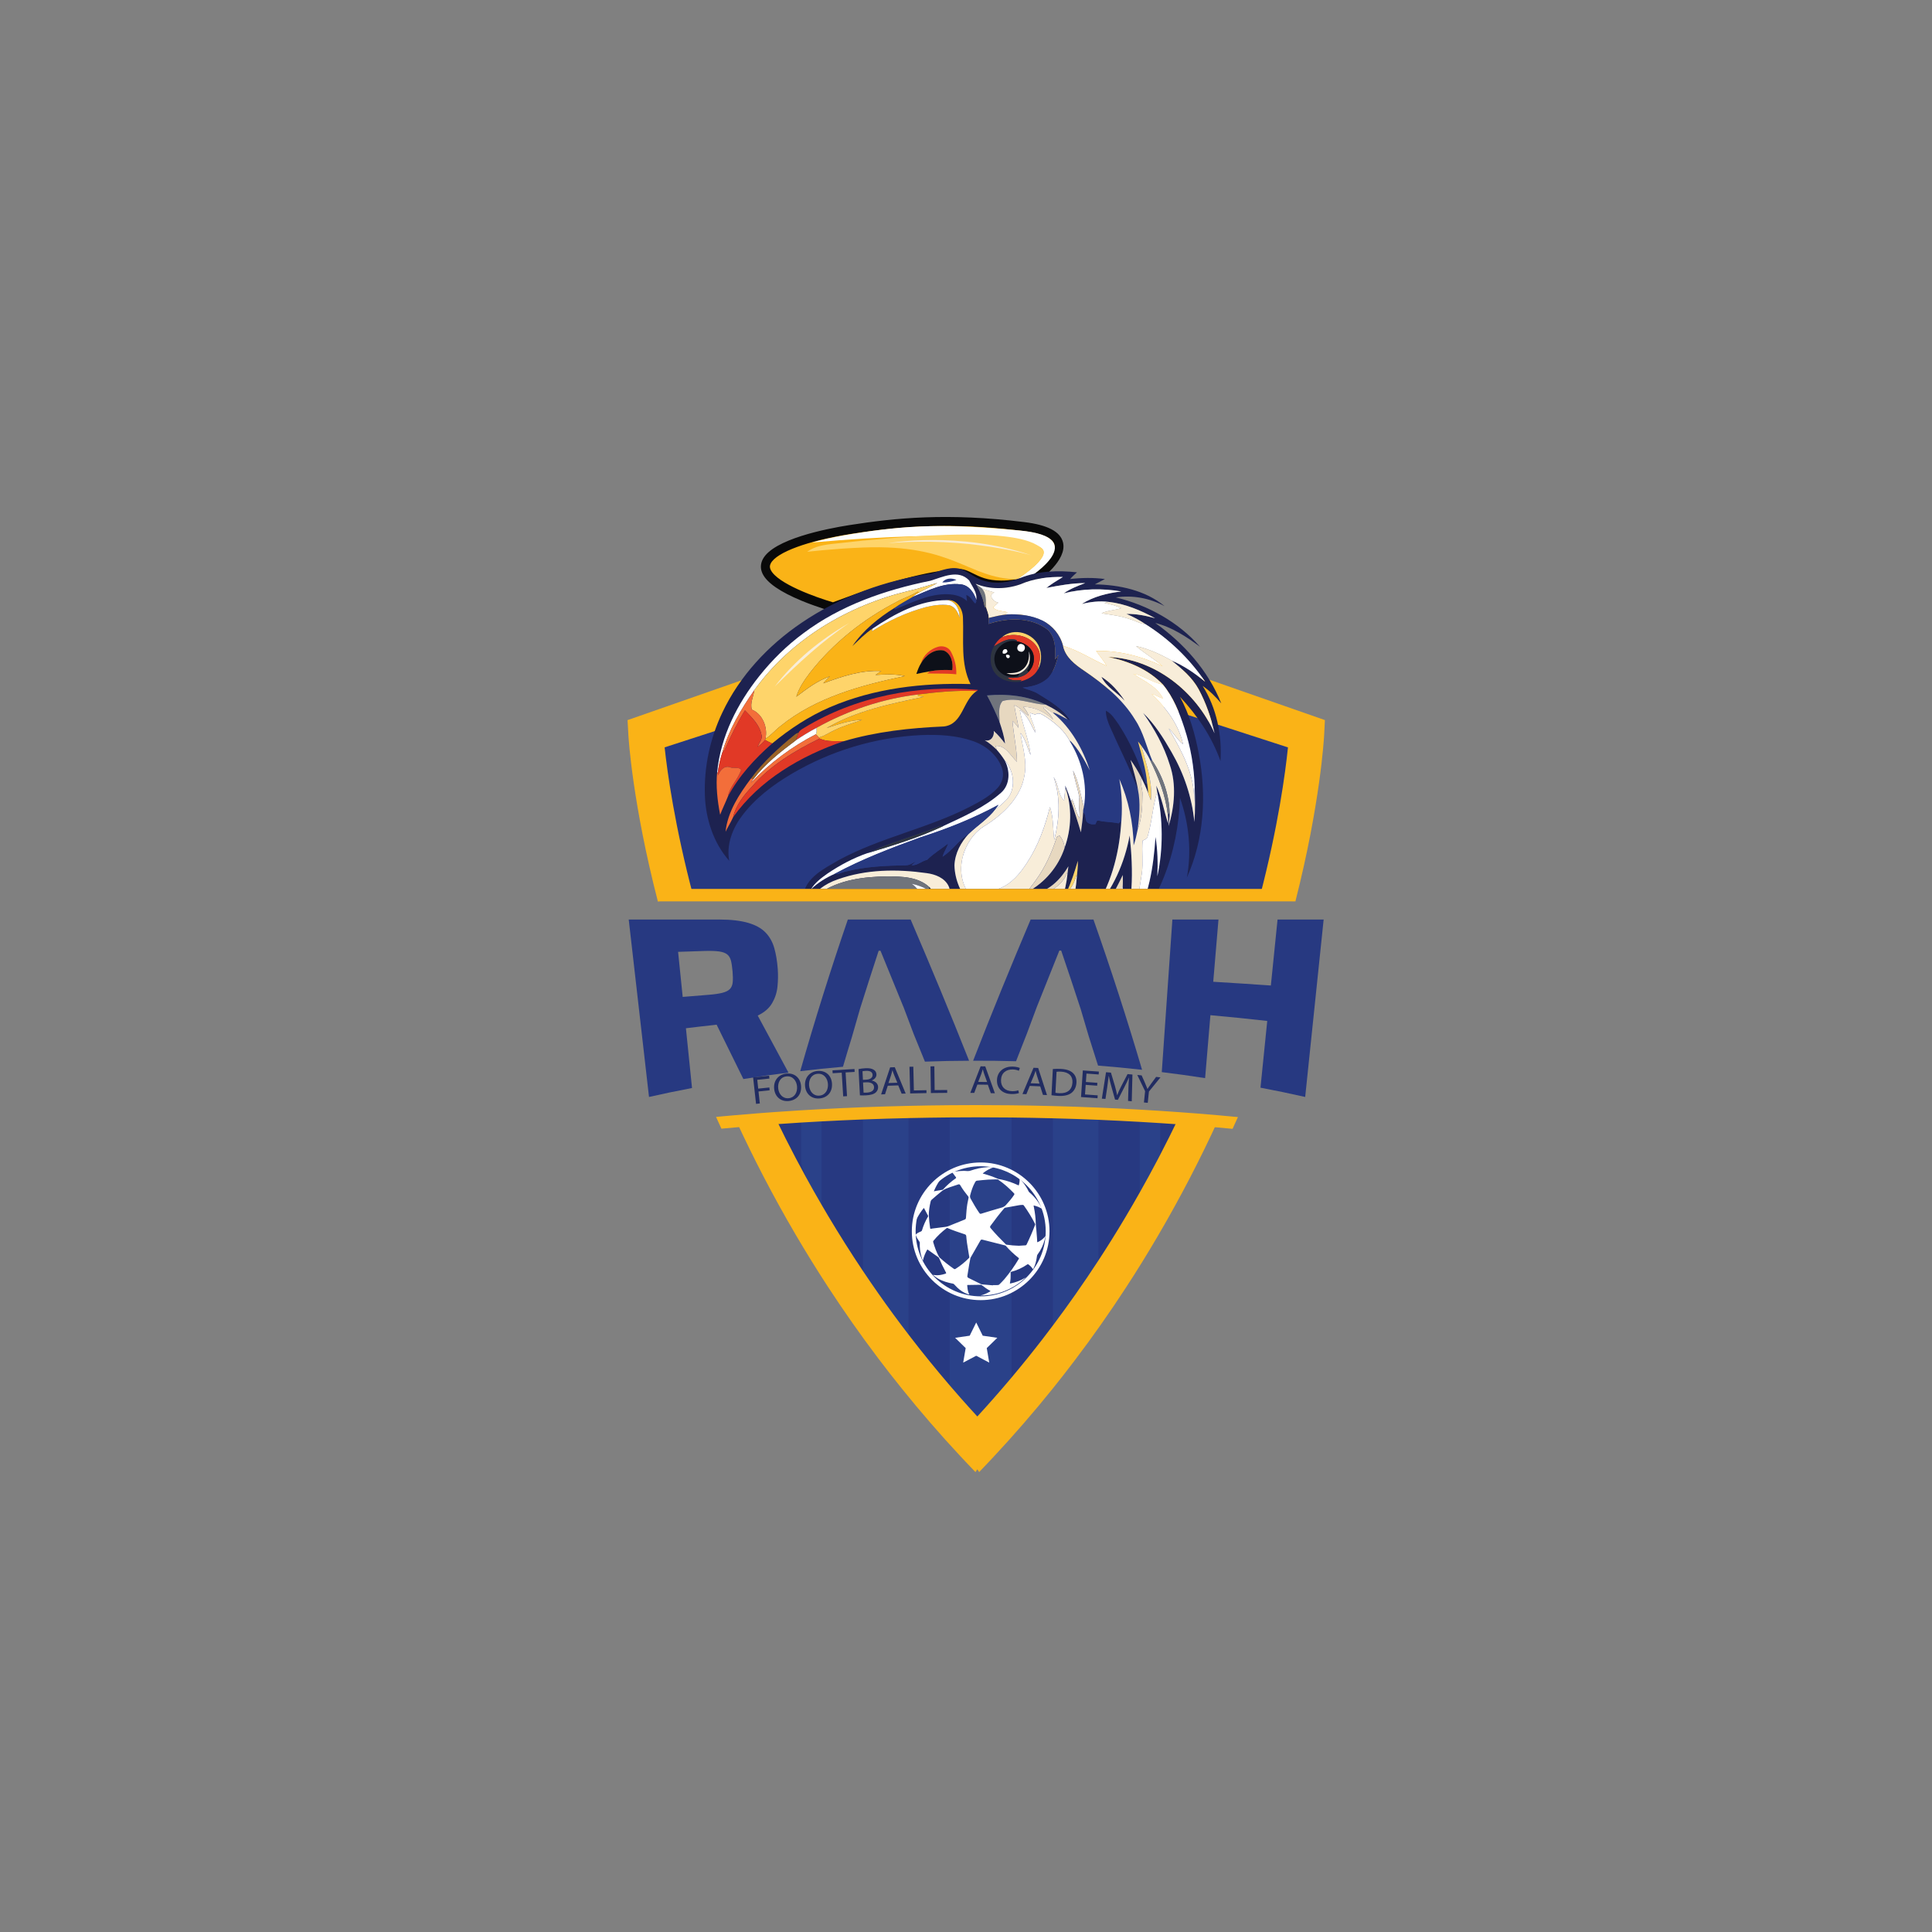 <svg id="Layer_1" xmlns="http://www.w3.org/2000/svg" version="1.1" xmlns:xlink="http://www.w3.org/1999/xlink" viewBox="0 0 1080 1080">
  
  <rect x="0" y="0" width="1080" height="1080" fill="#808080" stroke="none"/>
  
  <defs>
    <style>
      .st0 {
        fill: #fdfeff;
      }

      .st1 {
        fill: #e7d8c0;
      }

      .st2 {
        fill: #9b6327;
      }

      .st3 {
        fill: #d28929;
      }

      .st4 {
        fill: #fff;
      }

      .st5 {
        fill: #273981;
      }

      .st6 {
        fill: none;
      }

      .st7 {
        fill: #fab317;
      }

      .st8 {
        fill: #f8edd9;
      }

      .st9 {
        clip-path: url(#clippath-1);
      }

      .st10 {
        fill: #f36e3a;
      }

      .st11 {
        fill: #e13926;
      }

      .st12 {
        fill: #090909;
      }

      .st13 {
        fill: #fed46a;
      }

      .st14 {
        fill: #0d1019;
      }

      .st15 {
        fill: #70747c;
      }

      .st16 {
        fill: #2a4189;
      }

      .st17 {
        fill: #2e3540;
      }

      .st18 {
        fill: #1d2250;
      }

      .st19 {
        fill: #212c62;
      }

      .st20 {
        clip-path: url(#clippath);
      }
    </style>
    <clipPath id="clippath">
      <path class="st6" d="M355.9,500.49l19.17-3.58h318.87s12.73,3.35,19.17,3.63c0,0,14.2-54.38,16.09-98l-153.48-145.44h-109.23l-127.12,145.46s3.86,48.35,16.53,97.93Z"></path>
    </clipPath>
    <clipPath id="clippath-1">
      <path class="st6" d="M467.15,338.95s-31.01-8.36-36.04-18.4c-5.02-10.04,18.85-17.77,45.17-22.06,31.52-5.14,53.26-5.82,94.11-1.9,40.04,3.85,5.34,25.94,5.34,25.94,0,0-6.74,4.99-17.6,4.96-13.74-.04-17.36-6.47-23.41-6.06-19.8,1.34-45.38,9.44-67.57,17.53Z"></path>
    </clipPath>
  </defs>
  <g>
    <path class="st5" d="M362.8,613.21c-3.78-33.06-7.56-66.13-11.34-99.19,16.83,0,33.67,0,50.5,0,6.61,0,12.03.63,16.22,1.85,4.19,1.22,7.43,3.01,9.73,5.38,2.29,2.36,3.93,5.26,4.91,8.7.98,3.44,1.63,7.36,1.95,11.76.23,3.24.18,6.52-.16,9.84-.34,3.32-1.34,6.39-3.01,9.24-1.66,2.85-4.34,5.15-8.03,6.92,5.73,10.63,11.46,21.26,17.19,31.89-10.1,1.28-15.14,1.99-25.21,3.58-5.64-11.43-11.28-22.86-16.89-34.3,2.58,1.08,3.86,1.61,6.43,2.67-.73.43-1.54.74-2.43.92-.89.18-2,.35-3.33.49-6.37.7-9.55,1.06-15.9,1.84,1.14,11.13,2.27,22.27,3.41,33.4-9.63,1.86-14.44,2.86-24.03,5ZM381.64,557.28c5.75-.49,8.62-.73,14.37-1.17,3.26-.25,5.86-.63,7.79-1.12,1.93-.49,3.35-1.2,4.23-2.14.88-.93,1.41-2.19,1.56-3.76.15-1.58.13-3.57-.08-6-.22-2.51-.51-4.52-.89-6.02-.37-1.5-1.06-2.68-2.06-3.51-1-.84-2.52-1.4-4.55-1.69-2.03-.29-4.8-.38-8.32-.27-5.85.19-8.78.29-14.63.49,1.03,10.08,1.54,15.11,2.57,25.19Z"></path>
    <path class="st5" d="M505.09,563.03c-4.27-10.54-8.57-21.06-12.89-31.57-.41,0-.61,0-1.02.01-3.55,10.8-7.02,21.62-10.43,32.47-1.84,6.3-2.76,9.46-4.55,15.83-2.02,6.57-3.01,9.88-4.97,16.55-9.57.86-14.35,1.35-23.9,2.48,8.13-28.51,17-56.74,26.62-84.78,11.7,0,23.4,0,35.1,0,11.24,26.18,22.18,52.47,32.68,78.95-9.88.05-14.82.15-24.69.49-2.48-6.15-3.74-9.23-6.27-15.41-2.25-6-3.38-9-5.67-15.03Z"></path>
    <path class="st5" d="M603.96,563.61c-3.51-10.77-7.09-21.51-10.75-32.23-.41,0-.61,0-1.02-.01-4.23,10.48-8.42,20.96-12.58,31.46-2.26,6.01-3.38,9.01-5.59,15-2.45,6.17-3.66,9.25-6.05,15.41-9.6-.25-14.4-.3-23.99-.28,10.3-26.49,21.07-52.78,32.16-78.95,11.7,0,23.4,0,35.1,0,9.79,27.78,18.85,55.76,27.18,84.01-9.83-1.08-14.76-1.55-24.61-2.35-2.05-6.6-3.09-9.88-5.2-16.39-1.83-6.31-2.76-9.44-4.64-15.69Z"></path>
    <path class="st5" d="M649.44,599.32c1.98-28.43,3.95-56.87,5.93-85.3h25.77c-.98,11.6-1.95,23.2-2.93,34.79,10.74.65,21.48,1.35,32.21,2.1,1.25-12.3,2.5-24.59,3.74-36.89,10.31,0,15.46,0,25.77,0-3.42,33.07-6.86,66.13-10.32,99.19-9.97-2.23-14.97-3.27-24.99-5.19,1.26-12.43,2.52-24.87,3.78-37.3-10.57-1.2-21.17-2.28-31.77-3.22-.99,11.73-1.97,23.45-2.96,35.18-9.68-1.48-14.53-2.16-24.24-3.36Z"></path>
  </g>
  <path class="st5" d="M658.76,625.1c2.5.18,5,.36,7.47.55-8.21,17.86-17.58,36.24-28.26,54.87-.27.49-.55.97-.83,1.46-7.11,12.33-14.78,24.78-23.08,37.25-4.64,6.98-9.48,13.98-14.52,20.96-10.46,14.5-21.79,28.99-34.07,43.35-.43.51-.88,1.03-1.33,1.54-4.18,4.88-8.49,9.74-12.9,14.58-1.64,1.79-3.29,3.58-4.96,5.37-1.69-1.8-3.35-3.6-4.99-5.4-21.59-23.67-40.53-47.83-57.13-71.92-.6-.87-1.19-1.74-1.78-2.61-23.08-33.82-41.57-67.5-56.39-99.51,2.5-.2,5.02-.38,7.55-.55,4.74-.35,9.53-.66,14.36-.95,3.77-.23,7.58-.45,11.4-.66,7.6-.41,15.3-.76,23.08-1.06,8.4-.32,16.9-.59,25.49-.77,7.62-.18,15.3-.3,23.06-.37,4.9-.04,9.83-.07,14.78-.07,6.63,0,13.22.04,19.76.12,7.77.09,15.47.23,23.11.43,8.59.21,17.09.5,25.48.85,7.79.32,15.48.71,23.08,1.14,3.82.21,7.63.44,11.4.69,3.43.22,6.84.45,10.22.7Z"></path>
  <path class="st5" d="M724.53,414.89s-1.74,34.43-14.9,87.34c-1.81-.2-3.63-.4-5.47-.6-47.86-5.1-101.63-1.24-158.44-1.24s-110.24-3.87-157.99,1.19c-1.86.2-3.7.4-5.53.6-13.37-52.88-15.29-87.29-15.29-87.29l175.46-60.75,3.35-1.92,3.36,1.93,175.46,60.74Z"></path>
  <path class="st16" d="M648.54,624.4v26.05c-3.27,9.87-6.78,19.91-10.56,30.08-.27.75-.55,1.5-.83,2.25v-59.06c3.82.21,7.63.44,11.4.69Z"></path>
  <path class="st16" d="M614.06,622.57v103.36c-4.71,4.75-9.54,9.52-14.52,14.27-3.58,3.44-7.23,6.87-10.96,10.29v-128.77c8.59.21,17.09.5,25.48.85Z"></path>
  <path class="st16" d="M459.29,623.43v59.34c-3.17-8.47-6.16-16.85-8.98-25.13-.82-2.41-1.63-4.81-2.42-7.2v-26.36c3.77-.23,7.58-.45,11.4-.66Z"></path>
  <path class="st16" d="M507.87,621.6v128.89c-8.27-7.59-16.15-15.19-23.71-22.78-.6-.6-1.19-1.19-1.78-1.79v-103.55c8.4-.32,16.9-.59,25.49-.77Z"></path>
  <path class="st16" d="M565.47,621.28v163.02c-.44.26-.89.53-1.33.78-5.03,3-10.16,5.98-15.38,8.95-6.05-3.46-12-6.91-17.83-10.38v-162.42c4.9-.04,9.83-.07,14.78-.07,6.63,0,13.22.04,19.76.12Z"></path>
  <path class="st7" d="M546.3,334.64l-.59-.33-.54.33-194.37,67.91.49,8.56c.11,1.86,2.29,37.88,16.45,92.75,4.75-.59,9.57-1.15,14.45-1.69,1.83-.2,3.68-.41,5.53-.6-10.56-39.74-14.69-69.92-16.19-83.8l174.2-56.47,174.25,56.5c-1.42,13.87-5.4,44.06-15.82,83.83,1.84.2,3.66.39,5.47.6,4.9.54,9.73,1.11,14.5,1.69,13.96-54.95,15.96-91.03,16.07-92.89l.43-8.5-194.33-67.89ZM658.76,625.1c-3.23,6.72-6.62,13.54-10.22,20.45-.46.89-.93,1.79-1.4,2.68-3.18,6.05-6.51,12.17-10,18.34-2.61,4.63-5.32,9.29-8.11,13.98-4.72,7.94-9.71,15.96-14.97,24.01-4.15,6.36-8.48,12.74-12.96,19.14-4.03,5.74-8.2,11.49-12.52,17.24-1.83,2.44-3.69,4.89-5.57,7.33-5.6,7.26-11.44,14.52-17.53,21.76-3.39,4.03-6.85,8.05-10.4,12.06-2.86,3.25-5.78,6.49-8.75,9.73-3.17-3.46-6.29-6.91-9.35-10.38-2.04-2.32-4.06-4.63-6.04-6.95-7.67-8.95-14.96-17.94-21.89-26.93-.39-.51-.78-1.01-1.17-1.52-5.92-7.69-11.55-15.39-16.93-23.07-2.93-4.17-5.78-8.33-8.56-12.49-6.89-10.29-13.34-20.53-19.37-30.64-1.26-2.11-2.49-4.21-3.71-6.31-3.12-5.34-6.1-10.63-8.98-15.88-1.86-3.38-3.66-6.74-5.42-10.08-4.01-7.62-7.8-15.14-11.35-22.53-2.53.17-5.05.36-7.55.55-4.83.37-9.62.76-14.36,1.17,9.4,20.35,20.4,41.73,33.26,63.64,5.67,9.64,11.7,19.41,18.11,29.23,8.61,13.16,17.89,26.44,27.93,39.71,4.27,5.67,8.7,11.35,13.26,16.98,10.21,12.7,21.12,25.33,32.77,37.83,1.46,1.56,2.93,3.12,4.41,4.68,1.29,1.36,2.59,2.71,3.9,4.07l1.04-1.57,1.02,1.57c1.29-1.34,2.6-2.71,3.88-4.07,1.3-1.35,2.57-2.72,3.85-4.08,11.87-12.7,22.97-25.54,33.34-38.43,4.37-5.42,8.59-10.86,12.69-16.28,10.04-13.26,19.34-26.53,27.93-39.71,6.43-9.81,12.44-19.58,18.11-29.25,12.97-22.11,24.05-43.71,33.48-64.26-4.74-.42-9.54-.81-14.38-1.18-2.48-.2-4.97-.37-7.47-.55Z"></path>
  <polygon class="st4" points="545.71 739.28 549.35 746.66 557.5 747.84 551.6 753.59 552.99 761.7 545.71 757.87 538.43 761.7 539.82 753.59 533.93 747.84 542.07 746.66 545.71 739.28"></polygon>
  <path class="st4" d="M548.2,726.79c-21.22,0-38.48-17.26-38.48-38.48s17.26-38.48,38.48-38.48,38.48,17.26,38.48,38.48-17.26,38.48-38.48,38.48ZM548.2,651.94c-20.05,0-36.36,16.31-36.36,36.36s16.31,36.36,36.36,36.36,36.36-16.31,36.36-36.36-16.31-36.36-36.36-36.36Z"></path>
  <path class="st7" d="M692,624.46c-.98,2.17-1.98,4.36-2.99,6.57-2.89-.27-5.78-.55-8.69-.8-4.44-.4-9.13-.78-14.35-1.18-.08-.01-.15-.01-.23-.02-2.4-.18-4.81-.35-7.23-.53-3.37-.25-6.78-.48-10.19-.69-3.77-.25-7.57-.48-11.37-.69-7.73-.44-15.47-.82-23.03-1.14-8.63-.35-17.19-.65-25.43-.85-7.6-.19-15.36-.34-23.06-.43-6.75-.08-13.38-.11-19.72-.11-4.94,0-9.86.02-14.75.07-7.88.07-15.62.19-23.01.36-8.21.18-16.77.44-25.45.77-7.93.31-15.68.66-23.03,1.06-3.82.2-7.61.42-11.37.65-5.08.31-9.76.61-14.32.95-2.42.16-4.82.34-7.19.52-.11,0-.23.01-.34.02-4.79.36-9.61.76-14.33,1.18-2.26.19-4.5.4-6.74.6-.64.06-1.27.11-1.9.18-1.02-2.2-2.02-4.4-3.01-6.58,1.42-.14,2.85-.26,4.28-.4,2.24-.2,4.5-.41,6.77-.6,3.99-.35,8.06-.69,12.1-1,.77-.07,1.53-.12,2.3-.18,2.5-.19,5.03-.39,7.58-.56,4.57-.33,9.27-.65,14.38-.95,3.77-.23,7.59-.44,11.42-.65,7.38-.4,15.17-.76,23.13-1.07,8.71-.33,17.31-.59,25.55-.77,7.42-.17,15.19-.3,23.1-.36,4.92-.05,9.85-.07,14.82-.07,6.36,0,13.03.03,19.8.11,7.74.09,15.53.24,23.15.44,8.27.2,16.87.49,25.53.85,7.6.31,15.38.69,23.14,1.14,3.83.22,7.65.44,11.42.69,3.44.23,6.86.45,10.25.7,2.51.17,5.01.35,7.5.56.81.06,1.6.12,2.39.18,4.31.34,8.26.66,12.03,1,3.72.32,7.41.66,11.08,1.02Z"></path>
  <g>
    <path class="st19" d="M421.01,602.26c3.57-.39,5.36-.58,8.93-.95.07.64.1.96.16,1.61-2.71.28-4.07.42-6.78.71.21,1.97.32,2.96.53,4.93,2.49-.27,3.74-.4,6.23-.66l.16,1.58c-2.49.25-3.74.39-6.23.65.29,2.68.44,4.03.73,6.71-.84.09-1.27.14-2.11.23-.65-5.93-.98-8.89-1.64-14.82Z"></path>
    <path class="st19" d="M447.79,606.98c.43,5.12-2.76,8.11-6.93,8.5-4.32.4-7.65-2.33-8.1-6.82-.47-4.71,2.5-8.12,6.93-8.53,4.53-.42,7.73,2.45,8.1,6.86ZM435.02,608.39c.31,3.17,2.48,5.82,5.81,5.52,3.35-.31,5.01-3.27,4.71-6.64-.26-2.95-2.25-5.89-5.81-5.57-3.54.33-5.03,3.43-4.71,6.69Z"></path>
    <path class="st19" d="M465.08,605.66c.35,5.12-2.89,8.07-7.07,8.38-4.32.33-7.61-2.46-7.98-6.96-.39-4.72,2.63-8.08,7.07-8.42,4.54-.34,7.68,2.58,7.98,6.99ZM452.29,606.86c.26,3.18,2.38,5.87,5.71,5.61,3.36-.25,5.06-3.19,4.82-6.56-.21-2.96-2.15-5.93-5.72-5.66-3.55.27-5.08,3.35-4.82,6.61Z"></path>
    <path class="st19" d="M470.52,599.63c-2.02.13-3.03.19-5.05.33-.04-.65-.07-.98-.11-1.63,4.92-.33,7.39-.48,12.31-.75.04.65.05.98.09,1.63-2.03.11-3.04.17-5.07.29.32,5.3.48,7.95.8,13.25-.86.05-1.28.08-2.14.13-.33-5.3-.49-7.95-.82-13.25Z"></path>
    <path class="st19" d="M479.92,597.65c.93-.23,2.4-.44,3.91-.51,2.15-.11,3.55.2,4.62.87.86.54,1.44,1.4,1.49,2.57.06,1.44-.94,2.74-2.65,3.4,0,.02,0,.03,0,.04,1.59.28,3.47,1.37,3.57,3.58.05,1.28-.47,2.3-1.26,3.05-1.07,1-2.93,1.53-5.61,1.66-1.46.07-2.58.04-3.29,0-.31-5.86-.47-8.79-.78-14.65ZM482.38,603.64c.78-.04,1.16-.06,1.94-.1,2.26-.11,3.53-1.23,3.47-2.67-.08-1.75-1.59-2.36-3.76-2.26-.99.05-1.55.14-1.89.23.1,1.92.15,2.88.24,4.79ZM482.74,610.78c.42.05,1.03.04,1.78,0,2.19-.11,4.18-.93,4.08-3.09-.09-2.03-2.07-2.79-4.39-2.67-.71.03-1.06.05-1.76.09.12,2.27.17,3.41.29,5.68Z"></path>
    <path class="st19" d="M496.27,606.94c-.61,1.9-.92,2.85-1.53,4.75-.88.03-1.31.05-2.19.09,1.98-6.05,2.99-9.08,5.04-15.12,1.04-.04,1.56-.06,2.59-.09,2.47,5.88,3.69,8.83,6.1,14.73-.91.03-1.36.04-2.26.07-.76-1.85-1.14-2.78-1.9-4.63-2.34.07-3.51.12-5.84.2ZM501.62,605.25c-.7-1.7-1.05-2.54-1.76-4.24-.4-.96-.68-1.84-.95-2.69-.02,0-.03,0-.05,0-.22.89-.45,1.81-.74,2.73-.59,1.75-.88,2.62-1.46,4.37,1.99-.07,2.98-.11,4.97-.17Z"></path>
    <path class="st19" d="M508.4,596.33c.86-.02,1.29-.03,2.15-.05.12,5.32.19,7.98.31,13.29,2.81-.07,4.21-.09,7.02-.14.01.65.02.97.03,1.62-3.65.06-5.48.1-9.13.19-.15-5.96-.23-8.95-.38-14.91Z"></path>
    <path class="st19" d="M520.16,596.1c.86-.01,1.29-.02,2.15-.03.06,5.32.1,7.98.16,13.3,2.81-.03,4.21-.05,7.02-.06,0,.65,0,.97,0,1.62-3.65.02-5.48.04-9.13.09-.08-5.96-.13-8.95-.21-14.91Z"></path>
    <path class="st19" d="M546.36,606.28c-.71,1.87-1.06,2.8-1.76,4.67-.88,0-1.32-.01-2.19-.02,2.27-5.95,3.43-8.92,5.77-14.85,1.04.01,1.56.02,2.59.04,2.18,6,3.26,9,5.37,15.01-.91-.02-1.36-.03-2.26-.04-.67-1.89-1-2.83-1.67-4.72-2.34-.04-3.51-.06-5.85-.08ZM551.79,604.85c-.62-1.73-.93-2.59-1.55-4.32-.35-.98-.59-1.87-.82-2.73-.02,0-.03,0-.05,0-.26.88-.54,1.78-.87,2.69-.67,1.72-1.01,2.58-1.67,4.29,1.99.02,2.98.04,4.97.07Z"></path>
    <path class="st19" d="M569.61,611.01c-.79.33-2.36.63-4.36.57-4.62-.14-8.05-2.86-7.94-7.75.1-4.67,3.7-7.76,8.87-7.6,2.07.06,3.37.51,3.93.79-.23.62-.34.93-.57,1.55-.8-.38-1.95-.68-3.33-.73-3.9-.12-6.54,2.06-6.64,5.97-.09,3.65,2.17,6.04,6.17,6.17,1.29.04,2.62-.16,3.48-.51.15.62.23.92.39,1.54Z"></path>
    <path class="st19" d="M575.64,607.03c-.76,1.85-1.14,2.77-1.89,4.62-.88-.03-1.31-.05-2.19-.08,2.44-5.88,3.68-8.82,6.19-14.68,1.04.04,1.56.07,2.59.11,2.01,6.06,3,9.09,4.94,15.16-.9-.04-1.36-.07-2.26-.11-.61-1.91-.92-2.86-1.54-4.77-2.34-.11-3.51-.16-5.84-.25ZM581.11,605.75c-.57-1.74-.86-2.62-1.43-4.36-.33-.99-.53-1.88-.74-2.76-.02,0-.03,0-.05,0-.28.87-.59,1.77-.95,2.66-.72,1.7-1.08,2.55-1.8,4.24,1.99.08,2.98.12,4.97.21Z"></path>
    <path class="st19" d="M588.55,597.59c1.32-.11,2.88-.16,4.58-.06,3.09.17,5.24.96,6.62,2.26,1.39,1.31,2.15,3.09,1.99,5.49-.16,2.43-1.13,4.36-2.74,5.63-1.62,1.28-4.19,1.89-7.38,1.71-1.51-.08-2.77-.22-3.83-.38.3-5.86.45-8.79.76-14.65ZM589.98,610.87c.53.12,1.31.18,2.14.23,4.53.25,7.12-1.9,7.39-5.9.23-3.5-1.83-5.89-6.37-6.14-1.11-.06-1.95-.02-2.52.06-.25,4.7-.38,7.05-.63,11.75Z"></path>
    <path class="st19" d="M613.31,606.91c-2.56-.2-3.85-.29-6.41-.47-.15,2.15-.23,3.22-.38,5.36,2.84.2,4.27.3,7.11.52-.05.64-.07.97-.12,1.61-3.68-.28-5.53-.42-9.21-.67.41-5.95.61-8.93,1.01-14.88,3.59.24,5.39.37,8.98.65-.05.64-.07.97-.12,1.61-2.73-.21-4.09-.31-6.82-.5-.13,1.88-.2,2.82-.33,4.7,2.57.18,3.85.27,6.42.47-.05.64-.07.95-.12,1.59Z"></path>
    <path class="st19" d="M630.78,608.84c.07-2.08.16-4.59.35-6.43-.03,0-.04,0-.07,0-.73,1.69-1.59,3.47-2.6,5.45-1.43,2.78-2.14,4.17-3.55,6.95-.64-.06-.96-.08-1.6-.14-.81-2.92-1.22-4.38-2.05-7.3-.61-2.16-1.11-4.13-1.43-5.94-.02,0-.03,0-.05,0-.2,1.85-.53,4.33-.86,6.54-.38,2.53-.58,3.8-.96,6.34-.81-.07-1.21-.1-2.02-.16.93-5.91,1.4-8.87,2.34-14.77,1.09.09,1.64.13,2.74.22.89,2.97,1.34,4.45,2.22,7.43.53,1.89.95,3.57,1.22,5.15h.07c.54-1.46,1.27-3.04,2.18-4.84,1.43-2.77,2.15-4.15,3.6-6.92,1.09.1,1.64.15,2.73.26-.15,5.98-.23,8.97-.39,14.94-.82-.08-1.24-.12-2.06-.2.08-2.62.12-3.94.2-6.56Z"></path>
    <path class="st19" d="M639.47,616.27c.26-2.52.39-3.78.65-6.29-1.73-3.63-2.6-5.44-4.37-9.07.98.1,1.46.14,2.44.24.77,1.73,1.15,2.6,1.92,4.33.52,1.19.92,2.14,1.32,3.23.02,0,.03,0,.05,0,.57-.92,1.23-1.83,1.98-2.88,1.12-1.54,1.69-2.3,2.82-3.84.97.11,1.46.16,2.43.27-2.6,3.16-3.89,4.74-6.45,7.92-.26,2.53-.4,3.79-.66,6.32-.85-.09-1.28-.13-2.13-.22Z"></path>
  </g>
  <g class="st20">
    <g>
      <g>
        <path class="st7" d="M465.73,339.32s-31.99-8.95-37.17-19.69c-5.18-10.75,19.4-19.33,46.6-23.61,28.66-4.51,57.34-6.6,97.18-1.67,40.61,5.02,5.71,29.02,5.71,29.02,0,0-7.26,3.72-18.46,3.69-14.17-.04-17.91-6.93-24.15-6.49-20.42,1.43-46.81,10.1-69.7,18.76Z"></path>
        <path class="st12" d="M465.84,341.96l-.79-.22c-.33-.09-8.24-2.32-16.93-5.91-12.06-4.99-19.41-10.08-21.83-15.11-1.3-2.69-1.25-5.51.13-8.14,5.89-11.24,35.77-17.06,48.34-19.04,25.47-4.01,54.96-6.99,97.88-1.69,13.06,1.61,20.12,5.33,21.59,11.35,2.45,10.04-13,21.01-14.77,22.22l-.13.09-.14.07c-.32.16-7.87,3.97-19.47,3.97-.05,0-.09,0-.14,0-8.87-.02-14.07-2.62-17.86-4.52-2.44-1.22-4.21-2.1-6.11-1.97-16.34,1.14-38.91,7.23-68.99,18.6l-.77.29ZM528.51,294.02c-20.59,0-37.53,2.05-52.97,4.48-23.88,3.76-41.42,10.2-44.67,16.41-.65,1.24-.66,2.36-.05,3.63,3.73,7.75,25.66,15.5,34.8,18.14,30.57-11.52,52.71-17.43,69.63-18.62,3.28-.23,5.92,1.09,8.71,2.49,3.72,1.86,7.93,3.97,15.62,3.99.04,0,.08,0,.13,0,9.53,0,16.07-2.89,17.06-3.36,5.58-3.89,13.81-11.78,12.59-16.79-.88-3.6-7.04-6.29-17.33-7.56-16.29-2.01-30.62-2.82-43.51-2.82Z"></path>
      </g>
      <g class="st9">
        <path class="st0" d="M568.54,323.81s19.29-12.12,13.9-17.19c-5.39-5.07-41.03-11.13-129.19-3.31,0,0,41.96-18.95,131.73-5.14,0,0,23.68,2.11-5.14,23.82-2.85,2.15-6.71-.01-11.31,1.83Z"></path>
        <path class="st13" d="M568.54,323.81s19.7-12.54,13.9-17.19-20.12-13.49-117.49-2.54c-7.38.83-10.82,2.29-13.74,4.39,0,0,14.46-1.76,31.43-2.41,51.26-1.97,58.11,17.31,85.9,17.76Z"></path>
        <path class="st8" d="M576.5,310.4s-35.32-10.57-79.91-6.76c0,0,39.05-6.98,79.91,6.76Z"></path>
      </g>
      <g>
        <path class="st18" d="M537.89,318.38c-5.69-2.15-11.57.46-16.98,2.18-25.85,3.8-51.11,12.83-72.79,27.55-18.67,12.64-34.65,29.72-44.33,50.21-6.86,14.4-10.31,30.43-9.75,46.38.47,13.16,4.8,26.49,13.58,36.47-1.65-9.02,1.85-18.12,7.26-25.23,7.28-9.67,17.11-17.11,27.46-23.24,21.92-13.01,47.06-20.57,72.53-21.78,9.73-.39,19.69.12,28.97,3.32,7.16,2.46,13.75,7.8,16.27,15.1,1.44,3.95.2,8.43-2.69,11.39-4.3,4.54-9.92,7.5-15.41,10.35-23.41,12.03-49.72,17.04-72.9,29.59-8.1,4.77-18.9,9.78-20.16,20.23-10.69,14.78-15.66,32.72-20.85,49.97-2.63,9.74-5.22,19.56-6.26,29.62-.33,2.43.26,4.91,1.63,6.93-1.21,2.24-2.22,4.57-3.32,6.86-.22.45-.43.9-.65,1.37-2.6,5.69-5.2,11.46-6.44,17.61.43-.28.93-.47,1.26-.87,4.53-7.44,9.46-14.65,13.9-22.16,1.28.56,1.76,1.77,1,3-3.47,7.39-8.38,13.99-12.2,21.19.37.08,1.11.22,1.48.3,4.61-7.26,9.15-14.57,13.96-21.69.88-1.44,2.17-2.59,3.78-3.12-4.48,8.83-9.62,17.49-15.54,25.45,10.39,2.49,21.04,3.78,31.71,4.29,5.45,1.47,5.56-5.37,5.58-9.05-.47-2.14,2.06-2.57,3.49-3.28,7.22-3.36,12.24-9.89,16.6-16.32,5.12-7.96,9.94-16.1,14.73-24.26,3.83-5.95,6.56-12.73,11.82-17.64-.39,4.13-2.01,8.01-3.24,11.94-6.34,17.03-12.54,34.47-23.17,49.4-3.42,4.1-7.38,9.2-13.31,8.97,5.14-5.37,10.25-10.99,13.81-17.54-5.54,6.27-10.02,14.1-17.75,18.05,7.7.22,15.41-.14,23.09-.53l.09-.14c11.46-17.17,18.43-36.89,23.55-56.76,1.86-8.46,4-16.86,5.81-25.34.21-1.78,1.6-2.95,2.84-4.08,8.83-8.77,17.42-19.21,19.06-31.97,2.06,2.4,4.74,4.18,7.49,5.69l-.28-.64c-5.25-6.28-8.92-14.19-9.07-22.46.26-6.66,3.61-12.87,8.08-17.67-5.46,3.5-9.24,9.27-14.71,12.89.69-2.61,2.33-4.81,3.11-7.38-3.89,3.06-8.25,5.6-11.74,9.12-3.08.63-5.44,3.29-8.75,3.03.87-.77,1.77-1.52,2.65-2.27-1.83.87-3.54,2.22-5.64,2.29-11.26.19-22.66.67-33.62,3.45-2.15.4-4.17,1.73-6.42,1.38-4.82,2.13-9.34,4.93-13.14,8.59,2.25-3.73,5.84-6.38,9.34-8.86,6.89-4.65,14.29-8.61,22.17-11.33,12.63-6.08,26.45-9.55,39.48-14.77.91-.45,1.92-.56,2.9-.36,11.23-5.24,22.87-10.31,32.27-18.57,5.29-4.55,5.24-12.69,1.98-18.41-1.3-2.02-2.77-3.93-4.36-5.73-2.04-1.98-4.23-3.83-6.67-5.31,3.39,1.02,5.45-2.15,5.06-5.18,2.34,2.14,4.42,4.54,6.31,7.08-.48-4.15-1.77-8.14-3.09-12.08-2.1-5.05-4.34-10.05-7-14.85,11.13-1.03,22.8.21,32.92,5.19,4.4,2.13,8.62,4.78,12.16,8.18.5.24,1,.46,1.5.69-4.17-6.73-11.35-10.85-17.92-14.93-2.65-1.76-5.82-2.23-8.68-3.51,5.19-.46,10.68-1.84,14.44-5.68,3.11-3.5,4.27-8.18,5.52-12.58-.59.85-1.24,1.66-1.93,2.44.37-5.65.33-12.41-4.11-16.58-9.27-7.13-22.44-6.77-33.06-3.18.04-1.13.12-2.25.13-3.37.09-2.16-1-4.07-1.51-6.11-.19-.01-.56-.03-.75-.04-.67-4.39-2.51-8.4-4.48-12.33-.15-.16-.46-.49-.61-.65,7.93,3.28,17.03,3.16,25.07.31,7.43-3.25,15.67-4.24,23.72-4.08-3.17,1.91-6.33,3.86-9.25,6.13,7.16-1.37,14.39-2.72,21.71-2.72-4.15,1.55-8.34,3.16-11.98,5.74,10.48-2.67,21.49-2.86,32.13-1.06-7.68.92-15.47,2.81-22.06,7.01,4.93-1.21,10.03-1.81,15.08-1.16,9.19,1.02,17.89,4.73,25.95,9.12-5.23-1.43-10.61-2.52-16.06-2.41,3.7,1.59,7.29,3.44,10.62,5.72,13.21,8.28,24.65,19.3,33.4,32.2-5.7-4.71-11.88-8.96-18.72-11.84,5.71,4.6,11.49,9.48,15.06,16.03,4.15,7.71,7.03,16.09,8.91,24.63-10.31-23.31-33.5-41.83-59.48-42.66,11.29,2.24,22.53,6.98,30.59,15.4,5.82,6.99,9.2,15.62,12,24.17,3.54,10.73,5.49,21.96,5.8,33.25.2,6.46.36,12.96-.2,19.4-1.29-13.76-5.85-27.12-12.76-39.07-4.48-7.82-9.37-15.61-15.88-21.9,6.31,8.86,11.66,18.51,14.88,28.94,3.81,11.06,2.69,23.27-.62,34.29.02-1.77.39-3.51.56-5.28-.13-.67-.29-1.34-.45-2.01-.14.23-.43.68-.58.91.17,1.61.23,3.24.08,4.86-2.18-7.01-3.52-14.34-6.53-21.08.12,1.18.32,2.35.52,3.53,3.22,15.48,3.45,31.65.09,47.13.33-7.33.19-14.71-1.03-21.96-1.12,16.55-3.7,33.79-12.42,48.22-2.05,3.54-4.62,6.75-7.44,9.71,7.71-18.5,7.49-39.17,5.41-58.76-2.83,15.23-9.29,30.24-19.83,41.72,9.13-13.95,13.68-30.44,14.95-46.95,0-.91-.06-1.81-.11-2.71-.41.39-.82.78-1.23,1.17-3.63-.83-7.39-.67-11.02-1.51-1.31-.52-1.43,1.18-1.9,2-1.83.23-3.99-.04-5.09-1.71-.68-1.68-.25-3.84-1.81-5.11-.12,3.81-.8,7.58-1.22,11.36-1.66-5.76-3.59-11.44-5.4-17.15-.99-3.05-2.14-6.05-3.34-9.02.02.32.06.95.08,1.27,3.78,10.83,3.43,22.87-.5,33.61-3.45,10.37-10.93,19.3-20.55,24.49-.71.43-1.4.91-2.07,1.4,2.05.07,4.1-.11,6.14-.38,8.23-1.78,14.5-8.23,18.64-15.25-.15,1.48-.36,2.95-.54,4.42-.47,4.87-1.64,9.63-2.93,14.33.9-1.21,1.65-2.53,2.31-3.9,2.69-5.77,4.67-11.82,6.45-17.91.05,2.89-.2,5.77-.54,8.64-.96,12.12-3.92,24.05-8.16,35.43-1.96,5.46-4.25,10.78-6.5,16.13,6.77-5.8,13.09-12.13,19.02-18.79,8.91-9.89,15.54-21.53,21.28-33.47.06,1.55.08,3.12.03,4.68-.02,2.01.02,4.02-.21,6.02.16,8.48-1.6,17.04-5.84,24.44-3.92,8.71-8.79,16.95-14.32,24.73,4.76-4.91,8.64-10.61,12.43-16.29-2.27,17.42-8.73,34.82-21.01,47.69-6.33,6.79-14.73,11.18-23.26,14.55-13.1,4.65-26.65,8.07-40.27,10.85,2.05-.03,4.09-.23,6.14-.39l-.17.36c-.64,1.6-1.23,3.23-1.74,4.89,5.89-1.31,11.67-3.08,17.49-4.71,11.61-3.53,23.83-6.02,34.14-12.77,11.67-7.51,20.45-18.98,25.88-31.65,4.66-10.56,6.49-22.1,8.25-33.37,22.61-20.92,33.5-51.86,34.44-82.17,5.01,14.16,6.61,29.76,3.86,44.59,9.72-21.54,11.04-46.15,6.69-69.17-2.09-11.02-5.18-22-10.57-31.9,9.73,10.41,17.91,22.46,22.68,35.95.91-14.55-2.15-29.57-9.96-42,3.93,2.71,7.31,6.12,10.39,9.75-7.28-18.33-20.96-33.6-36.89-44.95,9.27,2.3,17.43,7.66,25,13.29-12.16-13.91-29.19-23.26-47.06-27.59,9.34-1.38,19,.39,27.28,4.9-10.77-8.9-25.32-11.94-39-12.19,1.88-1.01,3.77-1.97,5.64-2.98-6.44-.84-12.99-.73-19.43,0,1.16-1.36,2.49-2.55,3.8-3.75-10.61-1.15-21.7-.84-31.72,3.19-6.36,2.44-13.51,3.61-20.14,1.51-4.54-1.15-8.11-4.36-12.29-6.25Z"></path>
        <path class="st4" d="M541.76,324.46c-6.06-6.4-14.81-1.88-21.72.2-25.2,5.09-50.23,13.74-70.95,29.33-9.28,6.86-17.56,15.02-24.73,24.05-12.19,15.3-21.47,33.66-23.43,53.3.07.26.22.79.29,1.05.44-4,1.35-7.95,2.58-11.78,3.61-12.63,10.38-24.1,17.86-34.8,20.55-28.6,52.58-47.47,86.54-55.56,5.35-1.13,10.49-3.05,15.78-4.35-3.28,1.86-6.72,3.4-10.03,5.22-1.38.64-2.7,1.45-3.77,2.56,8.56-3.5,17.44-8.27,26.99-7.02,4.52.51,7.29,4.66,8.57,8.65.65-4.18-2.33-7.43-3.97-10.87Z"></path>
        <path class="st4" d="M594.14,322.54c-8.05-.16-16.29.83-23.72,4.08-8.04,2.84-17.13,2.97-25.07-.31.15.16.46.49.61.65,1.02.62,2,1.28,2.95,2,2.24.95,4.62,1.5,6.94,2.22-3.8,1.5-.46,5.23,2.2,5.71-1.01.86-1.98,1.77-2.91,2.71,2.12,2.15,5.36,1.85,8.06,2.67-.47.35-.95.7-1.42,1.05.3.04.89.11,1.19.14,6.71-.36,13.65.5,19.76,3.44,5.67,2.77,10.01,8.03,11.54,14.16,8.54,2.4,16.12,7.58,24.24,11.11-1.5-3.05-3.89-5.51-5.76-8.33,12.89-.21,25.64,3.05,37.21,8.6-4.66-4.14-10.22-7.17-14.9-11.29,7.03,1.52,13.66,4.58,19.9,8.11,6.84,2.88,13.02,7.12,18.72,11.84-8.75-12.9-20.19-23.92-33.4-32.2-3.18-.26-5.91-2.07-8.95-2.86-5.01-1.83-10.33-2.32-15.54-3.21,3.46-1.65,7.37-1.64,10.95-2.87-2.92-1.53-6.2-2.16-9.39-2.91.81-.2,1.62-.41,2.43-.57-5.06-.65-10.16-.05-15.08,1.16,6.59-4.2,14.38-6.09,22.06-7.01-10.64-1.8-21.65-1.61-32.13,1.06,3.64-2.57,7.83-4.18,11.98-5.74-7.32,0-14.55,1.35-21.71,2.72,2.92-2.27,6.08-4.23,9.25-6.13Z"></path>
        <path class="st5" d="M534.65,324.22c-2.61-1.27-6.02-1.13-7.91,1.32,2.7.21,5.36-.48,7.91-1.32Z"></path>
        <path class="st13" d="M523.97,325.92c-5.29,1.3-10.43,3.22-15.78,4.35-33.96,8.09-65.98,26.95-86.54,55.56-.47,3.58-2.45,7.27-1.37,10.85,6.11,2.53,9.02,10.11,7.59,16.32,3.19-1.89,5.47-4.92,8.44-7.11,19.77-16.06,45.08-22.81,69.53-27.97-5.4-1.26-10.96-.87-16.45-.63,1.07-.75,2.17-1.46,3.26-2.17-11.24-.65-22.06,3.08-32.45,6.87,1.15-1.37,2.46-2.6,3.7-3.89-6.98,2.41-12.91,6.97-18.74,11.37,1.48-4.94,4.49-9.23,7.54-13.31,13.07-16.77,30.13-30.26,49.01-39.94,3.64-2.06,7.73-3.17,11.24-5.47.25.1.75.31.99.41,3.3-1.82,6.75-3.36,10.03-5.22Z"></path>
        <path class="st5" d="M537.16,326.69c-9.55-1.25-18.42,3.52-26.99,7.02-3.37,2.02-6.87,3.81-10.08,6.1,0,.22-.02.67-.03.89,8.97-3.44,17.79-8.16,27.62-8.51,4.52-.16,9.51.56,12.89,3.85-.17-1.13-.31-2.27-.41-3.42,2.37.76,3.32,3.25,5.03,4.82.42-.61.81-1.35.54-2.11-1.28-3.99-4.05-8.14-8.57-8.65Z"></path>
        <path class="st15" d="M548.91,328.96c-.95-.72-1.93-1.38-2.95-2,1.97,3.93,3.81,7.94,4.48,12.33.19.01.57.03.75.04-.11-3.5.34-7.6-2.28-10.36Z"></path>
        <path class="st8" d="M555.85,331.18c-2.32-.72-4.7-1.27-6.94-2.22,2.62,2.77,2.18,6.86,2.28,10.36.51,2.04,1.59,3.95,1.51,6.11,3.39-.8,6.79-1.65,10.28-1.96-.3-.03-.89-.11-1.19-.14.47-.35.95-.7,1.42-1.05-2.7-.81-5.94-.52-8.06-2.67.93-.95,1.9-1.85,2.91-2.71-2.66-.48-6-4.21-2.2-5.71Z"></path>
        <path class="st7" d="M513.94,331.14c-.25-.1-.74-.31-.99-.41-3.51,2.3-7.6,3.41-11.24,5.47-18.88,9.69-35.93,23.17-49.01,39.94-3.05,4.09-6.06,8.37-7.54,13.31,5.83-4.4,11.76-8.96,18.74-11.37-1.24,1.29-2.55,2.52-3.7,3.89,10.39-3.79,21.21-7.52,32.45-6.87-1.09.71-2.19,1.42-3.26,2.17,5.49-.25,11.05-.63,16.45.63-24.45,5.16-49.76,11.92-69.53,27.97-2.97,2.19-5.25,5.22-8.44,7.11-.07.21-.15.42-.23.64,1.31.72,2.65,1.38,4.01,1.98,9.84-8.13,20.6-15.22,32.34-20.29,24.64-10.61,51.92-13.7,78.54-12.9-5.68-11.5-3.71-24.5-4.22-36.83-.02-4.92-3.21-10.71-8.84-10.11,4.85.51,7.06,5.47,6.92,9.85-.87-3.03-2.57-6.33-5.95-7.03-4.36-.58-8.79.07-13.03,1.12-10.63,2.87-20.74,7.5-29.99,13.45.12-.49.24-.98.35-1.47-4.21,2.71-7.63,6.41-11.29,9.78,6.07-8.84,14.56-15.75,23.61-21.37,3.21-2.29,6.71-4.08,10.08-6.1,1.07-1.11,2.38-1.92,3.77-2.56Z"></path>
        <path class="st4" d="M529.48,335.48c-15.26-.11-29.36,7.61-41.7,15.92-.11.49-.23.98-.35,1.47,9.26-5.94,19.37-10.57,29.99-13.45,4.24-1.05,8.67-1.7,13.03-1.12,3.38.7,5.08,3.99,5.95,7.03.14-4.37-2.07-9.34-6.92-9.85Z"></path>
        <path class="st8" d="M645.73,345.6c-8.06-4.39-16.76-8.1-25.95-9.12-.82.16-1.62.37-2.43.57,3.19.76,6.46,1.38,9.39,2.91-3.57,1.23-7.49,1.22-10.95,2.87,5.22.89,10.54,1.38,15.54,3.21,3.04.8,5.78,2.61,8.95,2.86-3.33-2.27-6.92-4.13-10.62-5.72,5.46-.11,10.83.97,16.06,2.41Z"></path>
        <path class="st5" d="M582.73,346.91c-6.1-2.94-13.04-3.8-19.76-3.44-3.48.31-6.88,1.16-10.28,1.96,0,1.13-.09,2.25-.13,3.37,10.63-3.59,23.8-3.95,33.06,3.18,4.44,4.17,4.48,10.93,4.11,16.58.69-.78,1.34-1.59,1.93-2.44-1.25,4.4-2.41,9.08-5.52,12.58-3.76,3.84-9.25,5.22-14.44,5.68,2.86,1.27,6.03,1.74,8.68,3.51,6.57,4.08,13.75,8.2,17.92,14.93-.5-.23-1-.45-1.5-.69-2.74-1.22-5.2-3.03-8.11-3.85l.27.56c9.79,8.22,16.28,19.82,20.25,31.84-3.12-5.93-6.34-11.96-11.13-16.74l.16.8c6.52,10.68,9.77,23.86,7.66,36.28-.27.95-.5,1.92-.45,2.92,1.56,1.27,1.12,3.43,1.81,5.11,1.1,1.67,3.26,1.94,5.09,1.71.46-.81.59-2.52,1.9-2,3.62.85,7.39.68,11.02,1.51.41-.39.82-.79,1.23-1.17.05.9.1,1.8.11,2.71.87-8.77.69-17.66-.91-26.33,5.14,11.63,7.75,24.41,8,37.11,1.03-2.85,1.63-5.83,2.24-8.8.93-7.42,1.67-15,.16-22.4-4.52-11.92-10.45-23.32-15.58-35.02-1.23-2.87-2.39-5.88-2.34-9.06,3.26,1.56,5.11,4.86,7.17,7.66,6.59,10.19,11.61,21.41,15.06,33.03.29.02.58.05.87.07-.69-8.05-3.08-15.79-5.15-23.57.64.74,1.24,1.5,1.8,2.3,1.91,2.67,3.75,5.41,5.1,8.4.35-.02.7-.04,1.05-.06-3.19-7.61-4.94-15.9-9.61-22.87-6.93-11.46-17.61-20.01-28.54-27.45-5.03-3.38-10.33-7.48-11.68-13.75-1.53-6.13-5.87-11.39-11.54-14.16Z"></path>
        <path class="st8" d="M474.75,348.26c-15.9,9.07-30.5,20.92-41.66,35.51,13-12.83,26.43-25.33,41.66-35.51Z"></path>
        <path class="st13" d="M581.02,361.92c-2.96-8.08-14.47-11.53-21-5.64,7.1-3.07,16.57-.75,20.26,6.37,2.04,3.73.7,7.96-.2,11.77,2.21-3.7,2.43-8.5.93-12.5Z"></path>
        <path class="st11" d="M580.29,362.64c-3.69-7.12-13.16-9.44-20.26-6.37-1.87,1.2-3.36,3.06-4.39,5.02,3.78-2.18,7.9-5.08,12.62-3.5.02.17.08.52.1.69,3.43.61,6.88,2.41,8.6,5.56,1.99,3.79.94,8.71-2.09,11.65-3,3.18-7.66,3.56-11.76,3.05,2.13,2.06,5.27,1.54,7.94,1.36-.18.18-.36.37-.54.55-.06.07-.19.2-.25.27,3.88-.85,7.93-2.91,9.84-6.51.89-3.81,2.24-8.05.2-11.77Z"></path>
        <path class="st17" d="M568.26,357.79c-4.72-1.58-8.84,1.33-12.62,3.5-3.16,5.33-2.46,13.87,3.25,17.45,3.26,2.23,7.33,2.78,11.19,2.37l.18-.19c.06-.06.19-.2.25-.27.18-.19.36-.37.54-.55-2.66.18-5.81.7-7.94-1.36,4.09.51,8.76.13,11.76-3.05-.21-.37-.42-.74-.64-1.1,1.09-.95,1.05-2.39,1.1-3.72-1.1,2.46-3.01,4.56-5.52,5.61-.26.54-.27,1.37-.95,1.58-5.4,1.6-11.68-1.91-12.75-7.55-1.67-6.98,5.37-13.58,12.25-12.04-.02-.17-.08-.52-.1-.69Z"></path>
        <path class="st14" d="M576.95,364.04c-1.72-3.15-5.16-4.95-8.6-5.56-6.89-1.54-13.93,5.05-12.25,12.04,1.06,5.63,7.35,9.15,12.75,7.55.68-.21.69-1.04.95-1.58-2.32.77-4.9.82-7.16-.18,2.96-.06,6.21.12,8.66-1.86,3.38-2.25,4.29-6.54,3.82-10.35.82,2.17.73,4.54.2,6.77-.05,1.32,0,2.77-1.1,3.72.21.37.42.74.64,1.1,3.03-2.94,4.09-7.86,2.09-11.65Z"></path>
        <path class="st4" d="M571.46,360.12c-2.58-1.12-4.07,3.34-1.34,4.06,2.69,1.08,4.01-3.27,1.34-4.06Z"></path>
        <path class="st8" d="M654.96,369.27c-6.23-3.53-12.87-6.59-19.9-8.11,4.68,4.12,10.24,7.15,14.9,11.29-11.57-5.55-24.32-8.81-37.21-8.6,1.87,2.81,4.26,5.27,5.76,8.33-8.13-3.53-15.7-8.71-24.24-11.11,1.35,6.27,6.65,10.37,11.68,13.75,10.93,7.45,21.6,16,28.54,27.45,4.67,6.97,6.42,15.27,9.61,22.87,6.17,9.19,9.92,20.23,9.73,31.34-.17,1.76-.54,3.5-.56,5.28,3.31-11.02,4.43-23.23.62-34.29-3.22-10.44-8.57-20.08-14.88-28.94,6.51,6.29,11.4,14.08,15.88,21.9,6.91,11.95,11.47,25.3,12.76,39.07.55-6.44.39-12.94.2-19.4-.21,2.69-.11,5.39-.34,8.07.52-14.94-6.97-28.42-14.21-40.93,3.01,2.64,4.87,6.35,8.04,8.82-2.38-11.07-9.57-20.38-17.49-28.16,2.19.58,4.02,2.06,6.25,2.52-3.28-6.73-10.71-9.69-16.52-13.76,5.85.96,10.7,5.04,16.48,6.02-8.07-8.42-19.31-13.16-30.59-15.4,25.98.84,49.17,19.35,59.48,42.66-1.89-8.54-4.76-16.92-8.91-24.63-3.58-6.55-9.36-11.43-15.06-16.03Z"></path>
        <path class="st11" d="M531.63,364.38c-1.31-2.63-4.57-3.64-7.28-2.82-4.34,1.2-8.28,4.79-9.47,9.14,2.53-4.31,7.35-8.15,12.62-7.08,4.24,1.57,5.48,6.97,4.83,11.02-4.22-.29-8.49-.15-12.65.66-.36.53-.94.83-1.49,1.15,5.46.2,10.94-.08,16.38.49.2-4.34-.92-8.73-2.94-12.56Z"></path>
        <path class="st4" d="M562.76,363.05c-1.54-.76-2.7.84-2.17,2.25,1.12.36,2.16-.11,2.63-1.18-.15-.36-.31-.72-.46-1.07Z"></path>
        <path class="st14" d="M527.5,363.62c-5.27-1.07-10.09,2.77-12.62,7.08-1.15,1.88-1.93,3.96-2.64,6.05,2.48-.5,4.94-1.08,7.44-1.45,4.16-.81,8.43-.96,12.65-.66.65-4.04-.59-9.44-4.83-11.02Z"></path>
        <path class="st8" d="M575.33,370.87c.52-2.22.61-4.6-.2-6.77.47,3.81-.44,8.1-3.82,10.35-2.45,1.98-5.7,1.8-8.66,1.86,2.26,1,4.85.95,7.16.18,2.51-1.05,4.43-3.15,5.52-5.61Z"></path>
        <path class="st4" d="M564.38,367.4c.48-1.39-.93-1.51-1.94-1.34-.44,1.23,1.06,2.7,1.94,1.34Z"></path>
        <path class="st4" d="M650.05,382.67c-5.78-.98-10.63-5.06-16.48-6.02,5.81,4.07,13.24,7.03,16.52,13.76-2.23-.46-4.06-1.94-6.25-2.52,7.92,7.78,15.11,17.09,17.49,28.16-3.17-2.47-5.04-6.18-8.04-8.82,7.24,12.51,14.74,25.99,14.21,40.93.23-2.69.13-5.39.34-8.07-.31-11.29-2.26-22.52-5.8-33.25-2.8-8.56-6.18-17.19-12-24.17Z"></path>
        <path class="st18" d="M628.69,391.7c-3.44-5.16-7.64-10.01-12.96-13.31,2.84,5.78,8.74,8.71,12.96,13.31Z"></path>
        <path class="st11" d="M546.62,385.67c-33.46-3.02-68.32,3.62-97.18,21.25-1.14.68-2.43,1.37-3,2.64-.59,1.39-1.08,2.83-1.56,4.27,3.74-2.52,7.6-4.85,11.57-6.98,17.48-9.73,36.78-16.24,56.66-18.62,10.9-1.41,21.9-2.41,32.9-1.96h.18c.11-.15.32-.45.42-.6Z"></path>
        <path class="st7" d="M546.01,386.27c-11-.45-22,.55-32.9,1.96,0,.22.02.65.02.86,1.1.13,2.2.27,3.29.43-18.61,3.9-37.77,7.76-54.36,17.46,6.47-2.1,13.02-4.42,19.91-4.59-5.16,1.86-10.49,3.31-15.43,5.74-2.96,1.3-5.61,3.3-8.79,4.1.11.15.32.45.43.61,4.21,2.02,8.92,1.29,13.42,1.52,18.21-5.4,37.2-7.46,56.12-8.27,10.67-1.32,10.4-14.71,18.28-19.81Z"></path>
        <path class="st10" d="M420.28,396.67c-1.08-3.57.9-7.27,1.37-10.85-7.48,10.7-14.26,22.17-17.86,34.8.53-.47,1.1-.93,1.38-1.59,3.3-7.52,6.93-14.93,11.27-21.91,3.78,3.93,8.12,7.94,9.2,13.55.88,2.55-1.51,4.48-2.04,6.81,1.52-1.09,2.92-2.36,4.05-3.86.09-.21.17-.42.23-.64,1.43-6.21-1.48-13.79-7.59-16.32Z"></path>
        <path class="st15" d="M584.66,393.93c-10.12-4.98-21.79-6.21-32.92-5.19,2.65,4.8,4.89,9.79,7,14.85.05-3.85-1.07-8.58,1.69-11.69,8.07-2.42,16.25,1.79,24.23,2.03Z"></path>
        <path class="st13" d="M513.12,388.23c-19.88,2.38-39.18,8.89-56.66,18.62-.03,1.21.22,2.53-.41,3.64.6.56,1.2,1.11,1.72,1.74,3.18-.79,5.83-2.8,8.79-4.1,4.94-2.43,10.27-3.88,15.43-5.74-6.89.17-13.43,2.49-19.91,4.59,16.59-9.7,35.75-13.56,54.36-17.46-1.09-.16-2.19-.3-3.29-.43,0-.22-.02-.65-.02-.86Z"></path>
        <path class="st1" d="M584.66,393.93c-7.98-.25-16.17-4.45-24.23-2.03-2.76,3.12-1.64,7.84-1.69,11.69,1.31,3.95,2.6,7.94,3.09,12.08-1.89-2.54-3.97-4.94-6.31-7.08.39,3.03-1.67,6.2-5.06,5.18,2.44,1.48,4.63,3.33,6.67,5.31-.21-.71-.39-1.43-.57-2.14,5.61-.39,8.4,5.61,11.95,8.93-.17-7.71-1.91-15.25-2.55-22.91,1.35,1.12,2.38,2.53,3.39,3.95-.54-4.26-1.83-8.4-2.29-12.67,3.24,1.1,5.1,4.21,7.98,5.9-.62-1.88-1.79-3.49-3.04-4.99,6.3,0,12.17,2.9,16.71,7.13-1.2-2.58-3.27-4.53-5.43-6.3.11-.2.34-.59.45-.79,1.77,1.18,3.45,2.49,5.24,3.64l-.27-.56c2.91.82,5.38,2.63,8.11,3.85-3.54-3.4-7.76-6.05-12.16-8.18Z"></path>
        <path class="st8" d="M575.05,400.14c-2.88-1.68-4.74-4.8-7.98-5.9.45,4.27,1.75,8.41,2.29,12.67-1-1.42-2.04-2.83-3.39-3.95.64,7.66,2.38,15.2,2.55,22.91-3.55-3.32-6.34-9.32-11.95-8.93.18.71.36,1.43.57,2.14,1.6,1.8,3.06,3.71,4.36,5.73,5.55,5.91,6.89,16.89.56,22.83-1.74,1.57-3.33,3.39-5.47,4.43-4.09,5.57-10.06,9.2-14.96,13.95-4.48,4.8-7.82,11.01-8.08,17.67.15,8.28,3.82,16.18,9.07,22.46,13.58,12.96,32.44,20.1,51.22,19.1,4.25-11.38,7.21-23.3,8.16-35.43-.07-.14-.21-.42-.28-.56-.99,3.59-2.74,7.46-5.63,9.83-.66,1.37-1.41,2.69-2.31,3.9,1.29-4.7,2.46-9.47,2.93-14.33-.03-.21-.11-.63-.14-.84-2.53,6.95-10.55,12.44-17.95,11.67-2.04.27-4.09.45-6.14.38.68-.49,1.36-.96,2.07-1.4,1.1-2.36,2.96-4.2,4.41-6.33,5.24-7.22,8.99-15.45,11.69-23.92.2-.75,1.11-.79,1.68-1.12,1.52,1.99,2.68,4.31,2.75,6.87,3.93-10.74,4.28-22.78.5-33.61-.25,2.38-.53,4.76-.75,7.14-3.57-3.45-2.92-9.16-5.81-13.09,3.95,11.29,3.23,23.71.3,35.13-.74-6.15-.36-12.55-2.39-18.49-2.7,10.9-6.53,21.63-12.72,31.07-3.91,6.11-8.86,12.14-15.9,14.67,2.6.82,5.7-.1,8.05,1.18-1.51,1.57-3.44,2.68-4.87,4.34,1.83,1.07,3.95,1.35,5.99,1.79-1.7,2.28-4.04,3.93-6.54,5.23,2.76,1.91,6.5,1.96,8.86,4.49,1.5,1.46,3.34,2.47,5.05,3.66-5.39.8-10.75-1.28-15.33-3.98-6.73-3.79-13.65-7.91-18.17-14.35-8.49-12.25-2.81-30.72,9.75-37.89,10.03-6.4,19.68-15.69,21.62-27.95,1.5-7.96-1.12-15.81-2.24-23.58,2.84,3.57,3.8,8.23,5.64,12.34-.92-8.59-4.46-16.64-6.05-25.11,4.57,2.82,6.2,8.24,8.74,12.65-.11-3.93-2.74-7.19-3-11.06.98.29,1.96.61,2.94.93,2.35-1.77,4.75.68,6.78,1.79,5.08,3.52,10.03,7.76,12.73,13.44l-.16-.8c4.79,4.78,8.01,10.81,11.13,16.74-3.97-12.01-10.46-23.61-20.25-31.84-1.79-1.15-3.47-2.46-5.24-3.64-.11.2-.34.59-.45.79,2.16,1.77,4.24,3.72,5.43,6.3-4.54-4.23-10.41-7.14-16.71-7.13,1.25,1.51,2.43,3.11,3.04,4.99Z"></path>
        <path class="st4" d="M578.8,409.63c-2.53-4.41-4.17-9.82-8.74-12.65,1.59,8.47,5.13,16.52,6.05,25.11-1.84-4.12-2.79-8.77-5.64-12.34,1.12,7.77,3.74,15.63,2.24,23.58-1.95,12.26-11.59,21.55-21.62,27.95-12.56,7.18-18.23,25.65-9.75,37.89,4.52,6.44,11.44,10.56,18.17,14.35,4.58,2.7,9.93,4.77,15.33,3.98-1.71-1.19-3.55-2.2-5.05-3.66-2.36-2.53-6.1-2.58-8.86-4.49,2.5-1.31,4.85-2.95,6.54-5.23-2.04-.44-4.16-.71-5.99-1.79,1.44-1.66,3.36-2.77,4.87-4.34-2.34-1.28-5.45-.36-8.05-1.18,7.04-2.53,11.99-8.55,15.9-14.67,6.18-9.44,10.01-20.17,12.72-31.07,2.03,5.94,1.65,12.34,2.39,18.49,2.93-11.42,3.65-23.84-.3-35.13,2.89,3.93,2.24,9.65,5.81,13.09.22-2.38.5-4.76.75-7.14-.02-.32-.06-.95-.08-1.27,1.2,2.97,2.35,5.97,3.34,9.02.16-.45.33-.91.48-1.36,1.68,3.39,2.01,7.36,4.14,10.53.25-3.9-.8-7.77-.05-11.6-.95-5.02-2.71-9.89-3.55-14.92,3.24,6.27,4.08,13.5,6.05,20.22,2.11-12.43-1.14-25.6-7.66-36.28-2.7-5.68-7.65-9.92-12.73-13.44-2.04-1.1-4.43-3.56-6.78-1.79-.98-.31-1.95-.64-2.94-.93.26,3.87,2.89,7.13,3,11.06Z"></path>
        <path class="st18" d="M625.36,404.97c-2.06-2.8-3.91-6.1-7.17-7.66-.05,3.18,1.11,6.19,2.34,9.06,5.13,11.7,11.06,23.1,15.58,35.02-.91-5.66-2.67-11.11-4.16-16.62,2.28,3.16,4.32,6.51,6.06,10,1.4,2.74,2.69,5.53,3.75,8.42.05-1.72-.25-3.42-.48-5.12-.29-.02-.58-.05-.87-.07-3.45-11.62-8.47-22.84-15.06-33.03Z"></path>
        <path class="st11" d="M425.63,410.67c-1.08-5.61-5.41-9.62-9.2-13.55-4.34,6.98-7.97,14.39-11.27,21.91-.28.66-.85,1.13-1.38,1.59-1.23,3.83-2.15,7.77-2.58,11.78.06.25.2.73.26.98,1-2.72,3.37-5.59,6.63-4.46,1.95.89,4.84-.45,6.18,1.41-1.6,5.37-6.44,9.39-7.4,14.97,6.12-11.47,15.03-21.17,24.76-29.69-1.36-.61-2.71-1.26-4.01-1.98-1.13,1.49-2.53,2.76-4.05,3.86.53-2.33,2.92-4.26,2.04-6.81Z"></path>
        <path class="st4" d="M456.46,406.85c-3.97,2.13-7.83,4.46-11.57,6.98-8.56,6.41-17.16,13.1-23.71,21.64-.48.66-.91,1.36-1.34,2.06,10.47-10.94,22.73-20.14,36.21-27.05.64-1.1.39-2.43.41-3.64Z"></path>
        <path class="st2" d="M446.44,409.56c-.83.23-1.61.61-2.26,1.19-8.92,7.25-17.52,15.08-24.34,24.39.33.08,1,.25,1.34.34,6.55-8.54,15.15-15.23,23.71-21.64.47-1.44.96-2.88,1.56-4.27Z"></path>
        <path class="st10" d="M457.76,412.23c-.52-.63-1.12-1.18-1.72-1.74-13.49,6.91-25.74,16.1-36.21,27.05.43-.7.87-1.4,1.34-2.06-.33-.09-1-.25-1.34-.34-6.61,8.85-13.06,18.56-14.25,29.82,1.34-2.76,3-5.39,4.24-8.17,1.47-6.62,6.01-12.35,10.64-17.18,10.18-11.83,23.89-19.94,37.72-26.78-.11-.15-.32-.45-.43-.61Z"></path>
        <path class="st11" d="M471.61,414.35c-4.49-.23-9.2.5-13.42-1.52-13.83,6.84-27.54,14.95-37.72,26.78-4.63,4.83-9.17,10.56-10.64,17.18,14.85-20.87,37.91-34.29,61.78-42.44Z"></path>
        <path class="st13" d="M637.94,416.79c-.56-.79-1.16-1.56-1.8-2.3,2.06,7.77,4.45,15.51,5.15,23.57.23,1.7.53,3.4.48,5.12.44,1.41,1.01,2.78,1.58,4.15,1.04-10.54-2.68-20.6-5.4-30.54Z"></path>
        <path class="st8" d="M637.94,416.79c2.72,9.94,6.44,19.99,5.4,30.54-.57-1.37-1.14-2.73-1.58-4.15-1.06-2.88-2.35-5.68-3.75-8.42-.96,3.17.82,6.34.61,9.57-.05,6.52-.33,13.31-2.67,19.45-.61,2.96-1.21,5.94-2.24,8.8-.25-12.7-2.86-25.48-8-37.11,1.6,8.67,1.77,17.57.91,26.33-1.27,16.52-5.82,33-14.95,46.95,10.54-11.48,16.99-26.49,19.83-41.72,2.08,19.59,2.31,40.26-5.41,58.76,2.81-2.96,5.39-6.17,7.44-9.71,1.73-9.26,3.37-18.55,4.78-27.87.82-6.06-.13-12.19.42-18.25.93-.56,2.25-.84,2.7-1.94,2.55-8.28,2.87-17.06,5.46-25.32-.2-1.17-.4-2.35-.52-3.53,3,6.73,4.34,14.06,6.53,21.08.15-1.62.09-3.25-.08-4.86-1.23-10.62-5.07-20.66-9.75-30.19-1.35-3-3.2-5.74-5.1-8.4Z"></path>
        <path class="st4" d="M562.05,447.65c6.33-5.94,4.99-16.93-.56-22.83,3.27,5.72,3.32,13.86-1.98,18.41-9.4,8.26-21.04,13.32-32.27,18.57-13.6,6.41-28.01,10.83-42.39,15.13-7.87,2.73-15.27,6.69-22.17,11.33-3.5,2.48-7.09,5.12-9.34,8.86,3.81-3.67,8.33-6.46,13.14-8.59,15.4-8.3,31.79-14.55,48.21-20.5,14.95-4.8,29.62-10.63,43.44-18.12-.5.73-1.02,1.47-1.57,2.18,2.14-1.04,3.73-2.87,5.47-4.43Z"></path>
        <path class="st15" d="M653.83,456.48c.19-11.11-3.56-22.15-9.73-31.34-.35.02-.7.04-1.05.06,4.68,9.53,8.52,19.57,9.75,30.19.14-.23.43-.68.58-.91.16.66.32,1.33.45,2.01Z"></path>
        <path class="st1" d="M638.02,434.77c-1.74-3.49-3.78-6.84-6.06-10,1.48,5.51,3.25,10.96,4.16,16.62,1.51,7.39.77,14.98-.16,22.4,2.35-6.14,2.63-12.93,2.67-19.45.22-3.22-1.56-6.39-.61-9.57Z"></path>
        <path class="st10" d="M414.28,430.33c-1.34-1.87-4.23-.53-6.18-1.41-3.26-1.13-5.64,1.74-6.63,4.46-.07-.25-.2-.73-.26-.98-.07-.26-.22-.78-.29-1.05-.82,8.02.11,16.2,1.65,24.09,1.31-3.44,2.97-6.76,4.32-10.15.96-5.58,5.79-9.6,7.4-14.97Z"></path>
        <path class="st1" d="M605.91,451.01c-1.97-6.73-2.81-13.96-6.05-20.22.84,5.04,2.6,9.9,3.55,14.92-.75,3.84.3,7.7.05,11.6-2.13-3.17-2.46-7.13-4.14-10.53-.16.45-.32.91-.48,1.36,1.81,5.71,3.74,11.39,5.4,17.15.42-3.78,1.09-7.56,1.22-11.36-.05-1,.17-1.97.45-2.92Z"></path>
        <path class="st4" d="M646.88,442.7c-2.59,8.26-2.91,17.04-5.46,25.32-.44,1.1-1.76,1.38-2.7,1.94-.55,6.07.4,12.19-.42,18.25-1.41,9.33-3.05,18.62-4.78,27.87,8.72-14.43,11.3-31.67,12.42-48.22,1.21,7.25,1.35,14.63,1.03,21.96,3.35-15.48,3.13-31.65-.09-47.13Z"></path>
        <path class="st5" d="M558.15,449.91c-13.82,7.49-28.49,13.31-43.44,18.12-16.42,5.95-32.81,12.2-48.21,20.5,2.25.35,4.27-.98,6.42-1.38,10.97-2.78,22.36-3.26,33.62-3.45,2.1-.07,3.82-1.41,5.64-2.29-.88.76-1.78,1.5-2.65,2.27,3.31.26,5.67-2.4,8.75-3.03,3.49-3.52,7.85-6.07,11.74-9.12-.78,2.57-2.42,4.78-3.11,7.38,5.46-3.62,9.25-9.39,14.71-12.89,4.91-4.75,10.87-8.38,14.96-13.95.55-.71,1.07-1.44,1.57-2.18Z"></path>
        <path class="st17" d="M527.25,461.8c-.98-.2-1.99-.09-2.9.36-13.03,5.22-26.85,8.69-39.48,14.77,14.37-4.31,28.78-8.72,42.39-15.13Z"></path>
        <path class="st1" d="M595.09,474c-.07-2.55-1.23-4.87-2.75-6.87-.58.33-1.48.37-1.68,1.12-2.71,8.47-6.46,16.69-11.69,23.92-1.45,2.12-3.32,3.97-4.41,6.33,9.62-5.19,17.09-14.12,20.55-24.49Z"></path>
        <path class="st13" d="M602.53,481.2c-1.78,6.09-3.76,12.15-6.45,17.91,2.89-2.37,4.64-6.23,5.63-9.83.07.14.21.42.28.56.34-2.87.58-5.75.54-8.64Z"></path>
        <path class="st1" d="M597.25,484.26c-4.14,7.02-10.41,13.47-18.64,15.25,7.41.76,15.43-4.72,17.95-11.67.03.21.11.63.14.84.19-1.47.4-2.94.54-4.42Z"></path>
        <path class="st8" d="M517.91,488.07c-16.51-2.33-33.79-2.17-49.63,3.52-7.22,2.38-13.55,7.24-17.55,13.72,2.65-1.65,4.6-4.18,7.23-5.85,11-7.68,24.89-9.38,37.97-9.55,8.13.03,17.3.16,23.63,6.05,1.96,2.2,3.3,5.04,3.61,7.99,1.54,10.87-5.53,19.88-12.21,27.51,6.79-6.13,13.37-12.98,17.58-21.2,2.16-4.51,3.82-9.96,1.8-14.8-2.18-4.74-7.57-6.77-12.43-7.39Z"></path>
        <path class="st1" d="M627.64,489.14c-5.74,11.94-12.37,23.58-21.28,33.47,1.17-.39,2.38-.58,3.58-.82.44-.34.89-.69,1.32-1.03-.3-.16-.6-.32-.9-.48,3.99-4.03,8.15-7.99,11.03-12.93,2.39-4.36,6.34-8.22,6.28-13.53.05-1.56.03-3.12-.03-4.68Z"></path>
        <path class="st15" d="M519.56,495.96c-6.33-5.89-15.5-6.02-23.63-6.05-13.09.17-26.97,1.87-37.97,9.55-2.64,1.67-4.59,4.2-7.23,5.85-7.87,10.76-12.82,23.54-16.23,36.37-.94,6.55-2.89,12.95-3.91,19.52,1.25.02,2.49.07,3.73.2,5.59-3.24,11.8-5.53,16.83-9.67-2.21.59-4.41,1.27-6.7,1.52.99-4.99,3.47-9.75,6.94-13.46-2.22-.04-4.44-.23-6.64-.52-1.58-.12-3.13-.43-4.67-.77,1.38-5.72,4.33-10.88,7.7-15.62.71-8.57,8.35-13.84,14.99-18.05-2.05.17-4.09.46-6.14.77,14.88-8.32,32.87-10.61,49.47-7.08-.07-.22-.2-.65-.27-.87,3.12.7,6.14,1.78,9.17,2.77.39-.85,1.38-.92,2.16-1.2-3.27.31-4.85-3.66-7.49-5.13,3.26.56,6.34,1.84,9.22,3.44.23-.53.45-1.05.68-1.56Z"></path>
        <path class="st4" d="M627.67,493.81c.06,5.31-3.89,9.17-6.28,13.53-2.88,4.94-7.04,8.91-11.03,12.93.3.15.6.31.9.48,6.92-5.58,12.82-12.64,16.2-20.92.22-2,.19-4.01.21-6.02Z"></path>
        <path class="st4" d="M518.88,497.52c-2.88-1.6-5.95-2.88-9.22-3.44,2.64,1.46,4.22,5.44,7.49,5.13.93-.12,1.47-.85,1.72-1.69Z"></path>
        <path class="st17" d="M523.17,503.95c-.3-2.94-1.65-5.78-3.61-7.99-.23.51-.45,1.04-.68,1.56-.25.84-.79,1.57-1.72,1.69-.77.28-1.77.35-2.16,1.2-2.46,4.3-6.04-.95-8.9-1.89-16.6-3.53-34.59-1.24-49.47,7.08,2.04-.31,4.08-.6,6.14-.77-6.64,4.21-14.28,9.47-14.99,18.05-3.37,4.73-6.31,9.9-7.7,15.62,1.54.34,3.09.65,4.67.77,8.89-.47,18-1.47,25.88-5.95,6-2.52,10.14-7.65,14.01-12.63-8.91,14.83-21.73,26.76-33.85,38.93,2.51,0,4.8-1.09,7.11-1.95,13.6-5.68,26.16-14.16,36.32-24.84-6.59,1.39-13.17,3.2-19.94,3.37,12.79-2.18,25.65-6.76,35.05-16.06,4.38-3.89,8.9-7.7,12.26-12.56.08.46.17.92.24,1.38.28-.14.56-.29.83-.43-.17-1.55.09-3.08.51-4.57Z"></path>
        <path class="st4" d="M515,500.41c-3.04-.98-6.05-2.07-9.17-2.77.07.22.2.65.27.87,2.86.94,6.44,6.19,8.9,1.89Z"></path>
        <path class="st2" d="M627.46,499.83c-3.38,8.28-9.28,15.34-16.2,20.92-.44.34-.88.69-1.32,1.03-1.74,1.94-4.13,3.07-6.04,4.8,5.16-1.42,9.56-4.7,13.92-7.69-.44,3.82-1.58,7.49-2.45,11.22,3.2-4.27,4.93-9.42,7.67-13.98-.49,2.71-1.36,5.36-1.42,8.13,4.24-7.4,6-15.96,5.84-24.44Z"></path>
        <path class="st7" d="M542.89,506.81c-2.75-1.51-5.43-3.29-7.49-5.69-1.63,12.76-10.23,23.2-19.06,31.97-.88,8.99-5,17.47-4.78,26.63.1,5.62.3,11.82,3.9,16.46,3.79,4.5,9.57,6.76,15.23,7.77,17.53,3.59,36-2.33,49.47-13.75-1.08,4.06-4.45,6.88-6.72,10.26,11.06-6.4,18.11-17.61,26.92-26.52-3.59,7.99-9.06,14.96-13.64,22.39-1.91,3.89-6.69,6.47-5.49,11.4,5.02-2.44,9.31-6.01,13.74-9.33-5.09,7.26-12.83,12.21-20.44,16.54.23,0,.7,0,.93.01,8.53-3.37,16.93-7.76,23.26-14.55,12.28-12.87,18.74-30.27,21.01-47.69-3.78,5.68-7.66,11.38-12.43,16.29,5.53-7.77,10.4-16.02,14.32-24.73.06-2.77.93-5.42,1.42-8.13-2.74,4.55-4.46,9.7-7.67,13.98.87-3.73,2.01-7.4,2.45-11.22-4.36,2.99-8.76,6.27-13.92,7.69,1.91-1.73,4.3-2.86,6.04-4.8-1.2.24-2.41.44-3.58.82-5.93,6.66-12.25,12.98-19.02,18.79,2.25-5.35,4.54-10.67,6.5-16.13-18.78,1-37.64-6.14-51.22-19.1l.28.64Z"></path>
        <path class="st3" d="M516.33,533.09c-1.24,1.12-2.63,2.3-2.84,4.08-1.81,8.47-3.96,16.87-5.81,25.34-.64,11.91-1.66,23.93-.53,35.88-1.64-5.84-1.98-11.94-2.36-17.96-1.65,5.44-3.13,10.94-4.56,16.44-.87,2.36,1.69,3.53,3.37,4.42,8.24,3.57,17.59,3.79,26.38,2.66,17.83-2.41,35.24-8,51.24-16.21-1.2-4.93,3.58-7.51,5.49-11.4,4.58-7.43,10.05-14.4,13.64-22.39-8.8,8.91-15.86,20.12-26.92,26.52,2.27-3.39,5.64-6.21,6.72-10.26-13.46,11.42-31.94,17.34-49.47,13.75-5.66-1.02-11.44-3.28-15.23-7.77-3.61-4.63-3.8-10.84-3.9-16.46-.22-9.16,3.9-17.64,4.78-26.63Z"></path>
        <path class="st17" d="M471.03,537.35c-6.49,1.26-13.1,1.81-19.64,2.43-3.48,3.71-5.95,8.47-6.94,13.46,2.29-.25,4.49-.93,6.7-1.52-5.03,4.15-11.24,6.43-16.83,9.67,4.06.36,7.8-1.61,11.48-3.01,10.47-4.11,17.85-12.97,25.24-21.03Z"></path>
        <path class="st4" d="M430.58,561.19c1.03-6.56,2.97-12.97,3.91-19.52-3.66,12.67-6.77,25.52-9.2,38.49-.13,1.11-.88,2.88.8,3.19.08-.22.23-.65.31-.87.45-1.32.84-2.67.88-4.07.02-.43.03-.85.07-1.27.48-2.42.96-4.85,1.46-7.26l.06-.29c.46-2.56,1.31-5.03,1.61-7.62.03-.19.08-.58.11-.77Z"></path>
        <path class="st17" d="M504.61,549.12c-5.26,4.91-7.99,11.69-11.82,17.64-4.79,8.16-9.6,16.3-14.73,24.26-4.36,6.43-9.38,12.97-16.6,16.32-1.43.7-3.95,1.13-3.49,3.28-.03,3.68-.13,10.52-5.58,9.05,2.84.17,5.7.34,8.55.27,7.73-3.95,12.21-11.77,17.75-18.05-3.56,6.55-8.67,12.17-13.81,17.54,5.94.23,9.89-4.87,13.31-8.97,10.63-14.92,16.83-32.37,23.17-49.4,1.23-3.93,2.86-7.81,3.24-11.94Z"></path>
        <path class="st15" d="M439.36,564.45c-3.03-.56-6.01-1.34-8.88-2.48-.3,2.59-1.15,5.06-1.61,7.62,2.7-.61,5.36-1.39,7.93-2.44-.09-.09-.28-.27-.37-.36,1.02-.73,1.97-1.54,2.93-2.34Z"></path>
        <path class="st2" d="M507.68,562.5c-5.12,19.87-12.09,39.59-23.55,56.76,3.41-.03,6.79-.51,10.18-.79,1.81-3.67,3.25-7.53,5.36-11.04,13.47,4.45,28.15,2.21,41.49-1.67l.17-.36c-2.04.16-4.09.36-6.14.39,13.62-2.78,27.17-6.2,40.27-10.85-.23,0-.7,0-.93-.01,7.6-4.32,15.34-9.27,20.44-16.54-4.43,3.32-8.71,6.89-13.74,9.33-16,8.21-33.41,13.8-51.24,16.21-8.79,1.13-18.14.91-26.38-2.66-1.68-.89-4.24-2.05-3.37-4.42,1.43-5.5,2.91-11,4.56-16.44.38,6.02.72,12.12,2.36,17.96-1.14-11.96-.12-23.98.53-35.88Z"></path>
        <path class="st17" d="M468.12,562.92c-7.37,1.14-15.33,4.74-22.51.93-2.06.86-4.22,1.1-6.25.59-.96.79-1.91,1.61-2.93,2.34.09.09.28.27.37.36-2.57,1.04-5.23,1.82-7.93,2.44l-.06.29c.07.26.21.78.28,1.04,3.3.84,6.77.53,10.04,1.5-1.28,1.95-3.57,2.11-5.7,1.96-.01-.22-.04-.66-.05-.88-2.17.93-4.05,2.39-6.04,3.65-.04.42-.04.84-.07,1.27,4.59-.65,9.07-2.06,13.65-2.62.41.99-.8,1.52-1.48,1.94-4.17,2.02-8.51,3.76-13.04,4.75-.08.22-.23.65-.31.87l-.05.12c11.2-1.81,21.25-7.73,30.58-13.9-2.18.3-4.32.8-6.5,1.1,6.04-2.44,12.43-4.41,18-7.75Z"></path>
        <path class="st15" d="M446.5,567.13c-4.65-.83-9.05,1.01-13.37,2.38,4.45.42,9.51-.09,13.37-2.38Z"></path>
        <path class="st15" d="M428.81,569.88c-.51,2.42-.98,4.84-1.46,7.26,1.99-1.26,3.87-2.72,6.04-3.65.01.22.04.66.05.88,2.13.15,4.42,0,5.7-1.96-3.28-.97-6.75-.67-10.04-1.5-.07-.26-.21-.78-.28-1.04Z"></path>
        <path class="st15" d="M440.93,575.79c-4.58.56-9.06,1.97-13.65,2.62-.04,1.4-.42,2.75-.88,4.07,4.53-1,8.88-2.73,13.04-4.75.68-.42,1.9-.95,1.48-1.94Z"></path>
        <path class="st2" d="M580.51,579.19c-7.72,5.48-15.33,11.23-23.7,15.76,8.94-3.26,17.56-8.4,23.7-15.76Z"></path>
        <path class="st17" d="M436.23,589.92c-1.62.53-2.9,1.68-3.78,3.12-4.81,7.12-9.35,14.43-13.96,21.69l-.08.12c.76.16,1.52.34,2.28.52,5.91-7.96,11.05-16.62,15.54-25.45Z"></path>
        <path class="st8" d="M425.69,589.79c-3.84,2.65-4.98,7.86-6.94,11.92,2.38-3.91,5.21-7.66,6.94-11.92Z"></path>
        <path class="st15" d="M429.2,593.25c.76-1.23.28-2.44-1-3-4.43,7.51-9.37,14.71-13.9,22.16-.33.4-.83.58-1.26.87,1.33.36,2.64.8,3.96,1.16,3.82-7.2,8.73-13.8,12.2-21.19Z"></path>
        <path class="st3" d="M541.16,605.76c-13.34,3.88-28.01,6.12-41.49,1.67-2.12,3.5-3.56,7.37-5.36,11.04,15.17-1.6,30.24-4.23,45.08-7.72l.03-.1c.5-1.66,1.1-3.28,1.74-4.89Z"></path>
      </g>
    </g>
  </g>
  <rect class="st7" x="367.73" y="496.91" width="355.52" height="6.96"></rect>
  <path class="st4" d="M555.67,652.4c-.11.05-.21.12-.32.16-2.17.72-4.12,1.85-5.89,3.29-.03.02-.05.05-.11.13.14.05.25.1.37.13,2.72.77,5.4,1.63,7.98,2.8.6.27,1.31.29,1.97.43,3.24.7,6.37,1.73,9.37,3.15.44.21.44.21.57-.25.3-1.11.44-2.23.35-3.43.48.52.98,1.03,1.43,1.56,1.45,1.72,2.63,3.61,3.63,5.63.1.2.25.4.42.54,2.94,2.47,5.25,5.41,6.89,8.88.05.11.1.22.13.28-.71-.37-1.43-.8-2.2-1.11-.76-.31-1.58-.49-2.37-.73-.03.04-.06.07-.09.11.04.25.08.49.13.74.64,3.14,1.03,6.3,1.09,9.51.02,1.1.21,2.2.31,3.3.12,1.43.23,2.87.34,4.3.06.8.1,1.6.15,2.39,0,.06.03.11.07.24,1.82-.8,3.35-1.91,4.57-3.52-.13.59-.23,1.18-.38,1.76-.81,3.13-2.15,6.01-4.08,8.6-.31.42-.32.86-.39,1.31-.3,2.11-.77,4.18-1.7,6.11-.12.25-.26.5-.43.81-.11-.14-.18-.25-.26-.35-.66-.94-1.45-1.73-2.39-2.39-.16-.12-.29-.14-.46-.02-2.87,1.99-5.99,3.41-9.37,4.27-.02,0-.04.02-.09.06.01.31.04.64.04.97.04,1.71-.05,3.42-.38,5.1-.07.34.02.38.33.31,2.91-.64,5.68-1.63,8.23-3.22.05-.03.1-.06.17-.06-3.37,3.28-7.27,5.72-11.62,7.47-4.36,1.75-8.89,2.59-13.59,2.51,1.45-.33,2.83-.87,4.14-1.55.41-.21.82-.45,1.23-.67.23-.13.31-.25.01-.4-1.69-.9-3.22-2.04-4.73-3.21-.12-.09-.31-.14-.47-.14-2.37.03-4.75.08-7.12.11-.5,0-.48,0-.45.48.09,1.28.25,2.54.68,3.76.13.37.3.72.48,1.13-.34-.1-.65-.18-.96-.28-2.18-.74-4.05-2-5.71-3.57-.66-.62-1.26-1.31-1.9-1.96-.13-.13-.31-.24-.49-.27-3.02-.57-5.96-1.4-8.63-2.97-.78-.46-1.48-1.05-2.22-1.58-.13-.1-.25-.22-.33-.4.38.05.77.12,1.15.16,1.86.2,3.65-.14,5.41-.7.9-.28.9-.29.45-1.12-1.38-2.53-2.62-5.12-3.72-7.78-.05-.13-.14-.26-.25-.34-2.02-1.44-4.05-2.88-6.07-4.32-.04-.03-.08-.05-.19-.11-1.14,1.94-1.98,3.98-2.48,6.17-.03,0-.07.01-.1.02-.24-.69-.5-1.36-.71-2.06-.73-2.54-1.03-5.13-.94-7.76,0-.27-.1-.58-.26-.8-.79-1.09-1.5-2.21-1.95-3.49-.1-.28-.04-.45.17-.63.81-.68,1.74-1.15,2.72-1.52.29-.11.45-.27.54-.58.82-2.72,1.93-5.3,3.39-7.74.07-.11.09-.31.03-.41-.73-1.39-1.47-2.78-2.21-4.16-.03-.06-.07-.12-.14-.25-1.6,1.96-3,3.99-4.06,6.28-.11-2.11,2.25-8.58,4.48-12.21,2.31-3.77,5.17-7.05,8.66-9.78-1.4,1.99-2.55,4.11-3.52,6.45.47-.1.86-.2,1.25-.26,1.17-.2,2.35-.39,3.52-.59.14-.02.31-.09.4-.2,2.12-2.33,4.47-4.41,7.05-6.21.28-.19.3-.38.11-.64-.6-.81-1.2-1.62-1.81-2.43-.09-.13-.19-.25-.35-.45.94-.15,1.81-.31,2.68-.41,2-.23,4-.31,6.01-.14.65.05,1.22-.08,1.82-.29,3.03-1.07,6.15-1.7,9.36-1.88.11,0,.21-.04.32-.07,1.08,0,2.17,0,3.25,0ZM555.05,718.54c0-.05,0-.11,0-.16.92,0,1.85.03,2.77-.02.28-.01.61-.15.81-.35.95-.94,1.92-1.88,2.79-2.9,2.98-3.52,5.63-7.27,7.99-11.23.28-.47.28-.48-.14-.81-2.54-1.98-4.87-4.19-6.99-6.61-.11-.13-.29-.22-.46-.27-4.14-1.05-8.28-2.1-12.42-3.15-.79-.2-1.02-.15-1.43.56-1.81,3.14-3.61,6.29-5.41,9.43-.07.11-.1.25-.12.38-.22,1.1-.45,2.19-.63,3.29-.36,2.17-.7,4.34-1.05,6.51-.08.5.08.89.56,1.13,2.29,1.13,4.58,2.26,6.87,3.39.24.12.5.23.76.25,2.03.19,4.06.37,6.09.54ZM519.19,679.17c.09,1.24.16,2.48.29,3.71.13,1.23.33,2.46.48,3.69.04.29.18.38.45.33.35-.06.7-.13,1.05-.18,2.27-.29,4.53-.59,6.8-.86.63-.08,1.24-.17,1.85-.42,3.04-1.26,6.1-2.47,9.16-3.69.44-.17.67-.45.7-.93.1-1.42.21-2.85.33-4.27.21-2.36.59-4.7,1.14-7.01.06-.25.03-.43-.13-.64-1.65-2.04-3.23-4.13-4.55-6.4-.24-.42-.6-.55-1.07-.4-1.59.51-3.18,1.02-4.75,1.57-1.54.55-3.11,1.08-4.4,2.12-1.95,1.58-3.85,3.22-5.75,4.86-.26.23-.47.6-.55.94-.58,2.48-1,4.99-1.05,7.55ZM569.54,696.38c1.24-.08,2.48-.16,3.72-.23.31-.02.49-.18.62-.45,1.75-3.62,3.34-7.3,4.76-11.06.05-.13.05-.32-.02-.44-1.81-3.63-3.94-7.06-6.3-10.35-.12-.17-.41-.3-.61-.3-.67.01-1.36.05-2.02.16-2.58.45-5.14.93-7.72,1.4-.28.05-.48.18-.67.4-2.66,3.12-5.16,6.36-7.56,9.68-.39.54-.38.85.04,1.35,2.65,3.18,5.55,6.13,8.47,9.05.09.09.22.16.34.18,2.3.36,4.61.55,6.95.61ZM548.2,678.54c.2-.06.4-.11.6-.17,3.68-1.11,7.34-2.26,11.04-3.29,1.02-.28,1.81-.72,2.51-1.5,1.6-1.79,3.19-3.58,4.51-5.6.26-.4.26-.6-.04-.92-2.68-2.83-5.58-5.42-8.81-7.61-.16-.11-.38-.18-.57-.17-1.72.03-3.45.04-5.17.15-2.08.14-4.16.37-6.24.59-.22.02-.45.22-.63.39-.16.15-.25.36-.36.56-1.27,2.23-2.03,4.65-2.69,7.11-.2.75-.11,1.34.26,2.01,1.49,2.71,3.04,5.37,4.79,7.92.2.29.42.51.81.54ZM533.66,709.49c.2-.07.38-.11.53-.21,2.76-1.74,5.26-3.8,7.55-6.12.09-.09.14-.26.12-.38-.09-.63-.23-1.26-.33-1.89-.34-2.1-.69-4.19-1-6.29-.17-1.18-.27-2.37-.38-3.56-.05-.52-.26-.86-.78-1.04-3.3-1.08-6.59-2.19-9.79-3.54-.1-.04-.27-.02-.35.04-2.75,2.09-5.27,4.44-7.45,7.13-.13.15-.19.45-.14.64.83,2.84,1.8,5.64,3.25,8.23.11.19.25.37.41.52,2.46,2.26,5.11,4.29,7.83,6.21.15.11.35.16.53.25Z"></path>
</svg>